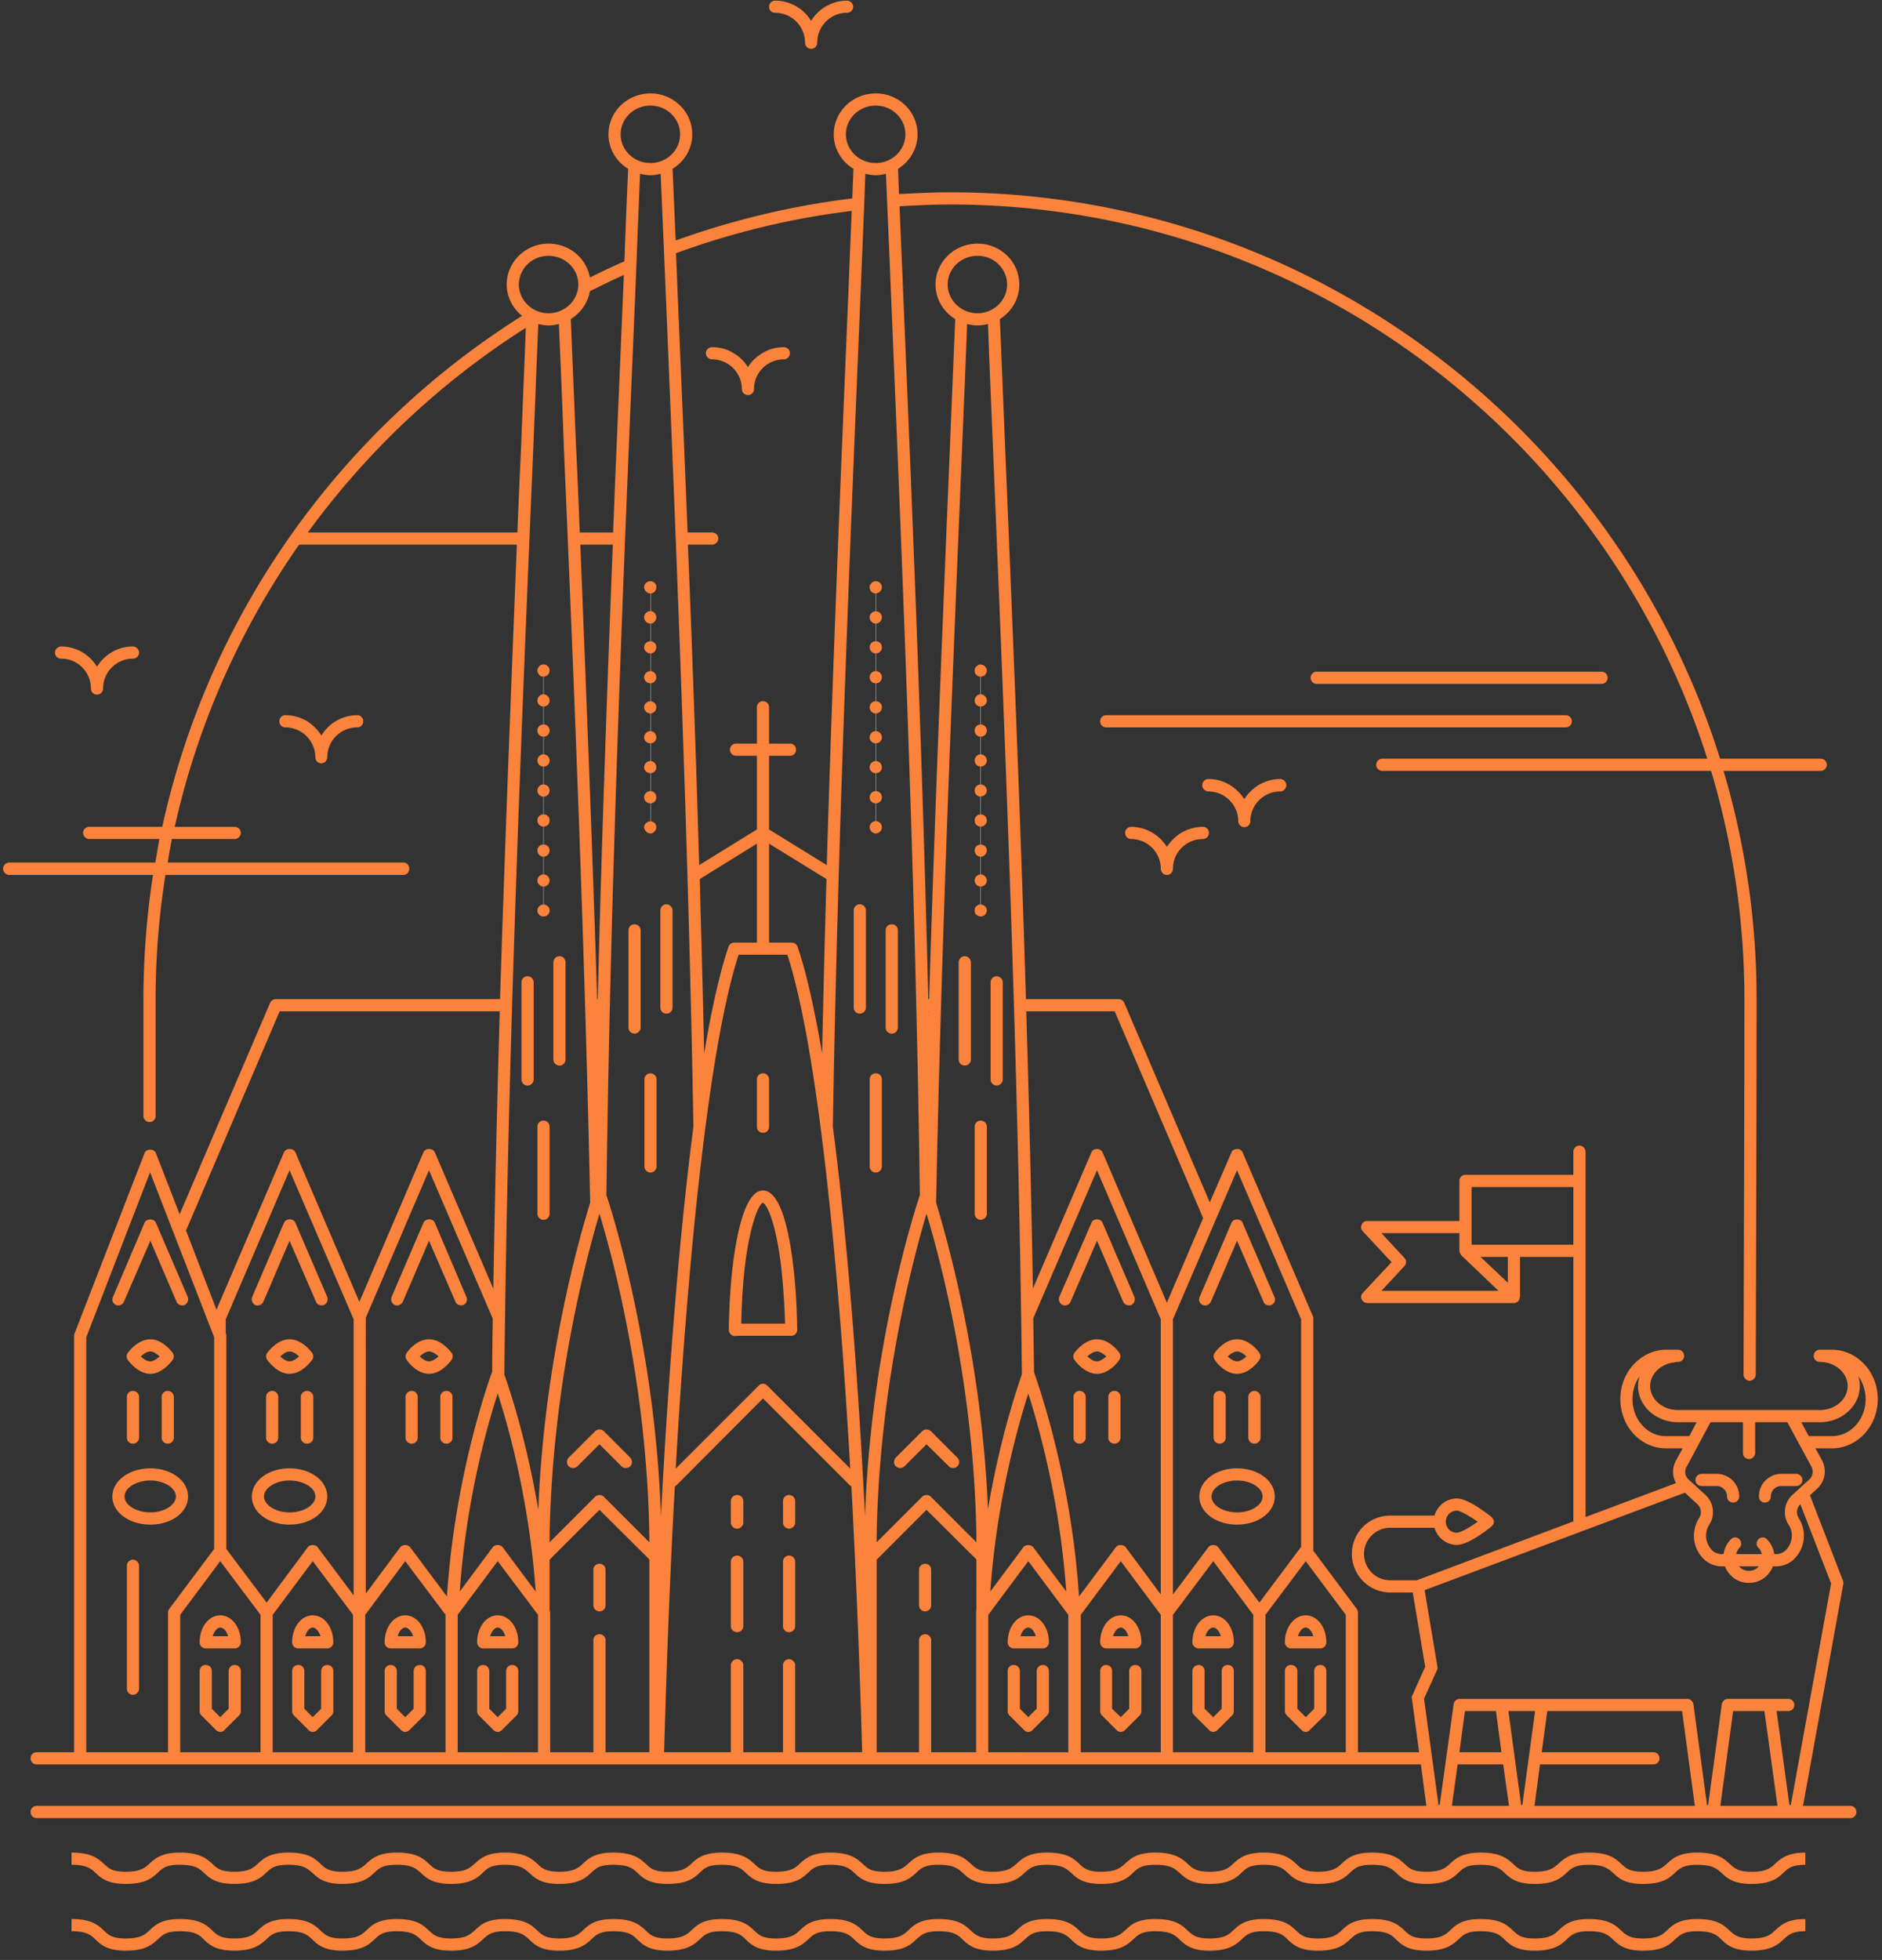 <svg width="170" height="177" xmlns="http://www.w3.org/2000/svg"><rect width="100%" height="100%" fill="#333333" stroke="none"/><g fill="none" fill-rule="evenodd"><path d="M141.99 65.138c0-.314-.262-.55-.576-.55H99.93a.537.537 0 0 0-.55.55c0 .314.235.55.55.55h41.484a.56.56 0 0 0 .576-.55m-23.046-3.378h25.718c.314 0 .55-.237.55-.55a.537.537 0 0 0-.55-.55h-25.718a.538.538 0 0 0-.551.55c0 .313.237.55.55.55M99.59 110.42c-.184-.419-.838-.393-.996 0l-2.907 6.704a.581.581 0 0 0 .314.734.551.551 0 0 0 .707-.314l2.384-5.5 2.356 5.5c.079.209.289.34.524.34.053 0 .131 0 .21-.026a.595.595 0 0 0 .288-.734l-2.88-6.704m-2.07 15.19a.537.537 0 0 0-.55.55v3.666c0 .315.236.55.55.55.288 0 .55-.235.55-.55v-3.666a.554.554 0 0 0-.55-.55m3.143 0a.537.537 0 0 0-.55.55v3.666c0 .315.236.55.55.55.314 0 .55-.235.55-.55v-3.666a.537.537 0 0 0-.55-.55m-1.571-4.661c-1.127 0-1.939 1.099-2.043 1.23a.55.55 0 0 0 0 .628c.104.132.916 1.258 2.043 1.258 1.126 0 1.938-1.126 2.016-1.258a.55.55 0 0 0 0-.628c-.078-.131-.89-1.23-2.016-1.23zm0 1.99c-.315 0-.629-.21-.864-.446.235-.21.55-.445.864-.445.288 0 .602.236.838.445-.236.21-.55.446-.838.446zm16.028-5.815l-2.881-6.704c-.157-.393-.838-.393-.995 0l-2.881 6.704a.547.547 0 0 0 .288.734.581.581 0 0 0 .733-.314l2.357-5.5 2.384 5.5a.51.51 0 0 0 .497.34c.052 0 .13 0 .21-.026.288-.131.419-.445.288-.734m-4.95 8.486a.537.537 0 0 0-.55.55v3.666c0 .315.235.55.55.55.314 0 .55-.235.55-.55v-3.666a.537.537 0 0 0-.55-.55m3.142 0a.553.553 0 0 0-.55.55v3.666c0 .315.262.55.55.55.289 0 .55-.235.55-.55v-3.666a.553.553 0 0 0-.55-.55m-1.572-1.545c1.127 0 1.94-1.126 2.018-1.258a.55.55 0 0 0 0-.628c-.079-.131-.89-1.23-2.017-1.23-1.126 0-1.938 1.099-2.016 1.23a.55.55 0 0 0 0 .628c.078.132.89 1.258 2.016 1.258zm-.837-1.572c.235-.21.55-.445.838-.445.315 0 .629.236.838.445-.209.21-.523.446-.838.446-.288 0-.603-.21-.838-.446zm-72.65-12.073l-2.881 6.704a.595.595 0 0 0 .288.734.582.582 0 0 0 .734-.314l2.357-5.5 2.383 5.5c.078.209.288.34.498.34.078 0 .157 0 .21-.026a.548.548 0 0 0 .288-.734l-2.855-6.704c-.184-.419-.838-.393-1.022 0m-1.073 15.19a.553.553 0 0 0-.55.55v3.666c0 .315.26.55.55.55a.537.537 0 0 0 .549-.55v-3.666a.537.537 0 0 0-.55-.55m3.143 0a.554.554 0 0 0-.55.55v3.666c0 .315.262.55.55.55.314 0 .55-.235.55-.55v-3.666a.537.537 0 0 0-.55-.55m-1.572-4.661c-1.125 0-1.938 1.099-2.016 1.23a.55.55 0 0 0 0 .628c.078.132.89 1.258 2.017 1.258 1.126 0 1.937-1.126 2.043-1.258a.55.55 0 0 0 0-.628c-.106-.131-.917-1.23-2.043-1.23zm0 1.99c-.288 0-.602-.21-.837-.446.235-.21.55-.445.838-.445.314 0 .628.236.864.445-.236.21-.55.446-.864.446zm-15.687-5.081a.582.582 0 0 0 .733-.314l2.357-5.5 2.384 5.5c.078.209.288.34.497.34.079 0 .157 0 .21-.026a.58.58 0 0 0 .314-.734l-2.88-6.704c-.184-.419-.839-.393-1.022 0l-2.88 6.704a.594.594 0 0 0 .287.734m1.519 12.518c.315 0 .55-.235.55-.55v-3.666a.537.537 0 0 0-.55-.55.554.554 0 0 0-.55.55v3.666c0 .315.262.55.55.55m3.143-4.766a.553.553 0 0 0-.55.55v3.666c0 .315.262.55.55.55.314 0 .575-.235.575-.55v-3.666c0-.315-.261-.55-.575-.55m.471-3.43c-.104-.132-.917-1.231-2.043-1.231-1.1 0-1.911 1.099-2.017 1.23a.554.554 0 0 0 0 .628c.106.132.918 1.258 2.017 1.258 1.126 0 1.939-1.126 2.043-1.258a.55.55 0 0 0 0-.628zm-2.88.313c.235-.21.549-.445.837-.445.314 0 .628.236.865.445-.237.21-.55.446-.865.446-.288 0-.602-.21-.838-.446zm-14.824-4.635a.551.551 0 0 0 .707-.314l2.383-5.5 2.357 5.5c.079.209.289.34.498.34.079 0 .157 0 .236-.026a.595.595 0 0 0 .288-.734l-2.881-6.704c-.183-.393-.838-.393-1.021 0l-2.855 6.704c-.132.289 0 .603.288.734m.969 8.302v3.666c0 .315.236.55.55.55.288 0 .55-.235.55-.55v-3.666a.553.553 0 0 0-.55-.55.537.537 0 0 0-.55.55m3.693-.55a.537.537 0 0 0-.55.55v3.666c0 .315.235.55.55.55.288 0 .55-.235.55-.55v-3.666a.553.553 0 0 0-.55-.55m.446-3.43c-.106-.132-.918-1.231-2.018-1.231-1.126 0-1.938 1.099-2.042 1.23a.55.55 0 0 0 0 .628c.104.132.916 1.258 2.042 1.258 1.1 0 1.912-1.126 2.017-1.258a.554.554 0 0 0 0-.628zm-2.881.313c.235-.21.55-.445.863-.445.289 0 .603.236.838.445-.235.21-.55.446-.838.446-.314 0-.628-.21-.863-.446zm38.655 9.141c-.21.235-.21.576 0 .785.21.21.576.21.786 0l1.99-1.99 1.99 1.99a.573.573 0 0 0 .786 0c.21-.209.21-.55 0-.785l-2.383-2.384a.536.536 0 0 0-.393-.157.536.536 0 0 0-.393.157l-2.383 2.384m32.711-2.384a.572.572 0 0 0-.786 0l-2.383 2.384c-.21.235-.21.576 0 .785.13.105.262.157.393.157a.573.573 0 0 0 .393-.157l1.99-1.99 2.017 1.99c.21.21.55.21.76 0 .235-.209.235-.55 0-.785l-2.384-2.384m-15.164-21.737c-1.99 0-2.698 5.971-2.906 8.538a61.018 61.018 0 0 0-.184 4.059.61.61 0 0 0 .184.393.517.517 0 0 0 .365.157h.027c.079 0 .13-.027.209-.027h4.846a.531.531 0 0 0 .393-.157.577.577 0 0 0 .157-.392c-.027-1.493-.079-2.828-.184-4.033-.209-2.567-.89-8.538-2.907-8.538zm-1.807 8.616c.42-5.316 1.44-7.385 1.78-7.517.42.132 1.415 2.201 1.834 7.517.079 1.021.157 2.174.183 3.405h-3.954c.026-1.23.078-2.357.157-3.405zm-1.099 19.433v1.938c0 .288.261.55.575.55.288 0 .55-.262.55-.55v-1.938a.553.553 0 0 0-.55-.55c-.314 0-.575.236-.575.55m4.713 0v1.938c0 .288.236.55.55.55.288 0 .55-.262.55-.55v-1.938a.553.553 0 0 0-.55-.55.537.537 0 0 0-.55.55m-3.588 5.473a.553.553 0 0 0-.55-.55c-.314 0-.575.236-.575.55v5.815c0 .314.261.55.575.55.288 0 .55-.236.55-.55v-5.815m4.688 0a.553.553 0 0 0-.55-.55.537.537 0 0 0-.55.55v5.815c0 .314.236.55.55.55.288 0 .55-.236.55-.55v-5.815m16.762-30.877c.288 0 .55-.262.55-.55v-7.857a.553.553 0 0 0-.55-.55.537.537 0 0 0-.55.55v7.857c0 .288.235.55.55.55m-9.48-4.269a.553.553 0 0 0 .549-.55v-7.857a.537.537 0 0 0-.55-.55.538.538 0 0 0-.55.55v7.857c0 .288.236.55.55.55M49.096 101.2a.537.537 0 0 0-.55.551v7.857c0 .288.235.55.55.55.314 0 .55-.262.55-.55v-7.857a.537.537 0 0 0-.55-.55m9.664-4.269a.537.537 0 0 0-.55.55v7.857c0 .288.235.55.55.55.287 0 .55-.262.55-.55v-7.857a.553.553 0 0 0-.55-.55M80 84.02v8.774c0 .288.235.55.55.55.314 0 .55-.262.55-.55v-8.773a.537.537 0 0 0-.55-.55.537.537 0 0 0-.55.55m-2.331 7.517c.288 0 .55-.237.55-.551v-8.774a.57.57 0 0 0-.55-.55.553.553 0 0 0-.55.55v8.774c0 .314.235.55.55.55m11.811 5.945c0 .288.236.55.55.55a.57.57 0 0 0 .55-.55V88.71a.57.57 0 0 0-.55-.55.553.553 0 0 0-.55.55v8.773m-2.88-1.808c0 .314.235.55.549.55.288 0 .55-.236.55-.55v-8.747c0-.315-.262-.576-.55-.576-.314 0-.55.261-.55.576v8.747m-29.28-2.331c.288 0 .55-.262.55-.55v-8.773a.554.554 0 0 0-.55-.55.537.537 0 0 0-.55.55v8.773c0 .288.236.55.55.55m3.431-11.131a.571.571 0 0 0-.55-.55.554.554 0 0 0-.55.55v8.774c0 .314.236.55.55.55.288 0 .55-.236.55-.55v-8.774M47.655 98.032c.315 0 .55-.262.55-.55V88.71a.553.553 0 0 0-.55-.55.553.553 0 0 0-.55.55v8.773c0 .288.235.55.55.55m2.881-11.681c-.314 0-.55.261-.55.576v8.747c0 .314.236.55.55.55.314 0 .55-.236.55-.55v-8.747c0-.315-.236-.576-.55-.576" fill="#FC833B"/><path d="M49.096 66.526v1.598m0-4.321v1.623m0-4.321v1.597m0 6.521v1.624m0 1.1v1.597m0 6.522v1.624m0-4.322v1.598m0-4.321v1.624" stroke="#FFFDFD" stroke-width=".028" stroke-linecap="round" stroke-linejoin="round"/><path d="M48.598 82.004c-.053.078-.053.158-.053.236 0 .13.053.262.158.366a.459.459 0 0 0 .183.131c.079.026.131.026.21.026a.53.53 0 0 0 .392-.157.536.536 0 0 0 0-.76.58.58 0 0 0-.392-.156.577.577 0 0 0-.393.157c-.053.026-.078.105-.105.157m-.053-5.212c0 .315.236.576.55.576.315 0 .55-.261.55-.576a.531.531 0 0 0-.55-.523.532.532 0 0 0-.55.523m0-2.697c0 .314.236.55.55.55.315 0 .55-.236.55-.55a.538.538 0 0 0-.55-.55.538.538 0 0 0-.55.55m0-2.698c0 .288.236.55.55.55.315 0 .55-.262.55-.55a.537.537 0 0 0-.55-.55.537.537 0 0 0-.55.55m1.101-10.842a.554.554 0 0 0-.55-.55.508.508 0 0 0-.42.21c-.026.052-.078.078-.078.13-.053.079-.053.132-.053.21 0 .13.053.236.131.34 0 .027.027.027.027.053a.468.468 0 0 0 .183.131c.079 0 .131.026.21.026.078 0 .157 0 .209-.053a.512.512 0 0 0 .34-.497m-1.1 2.724c0 .288.236.524.55.524.315 0 .55-.236.55-.524 0-.314-.235-.55-.55-.577-.314 0-.55.263-.55.577m0 16.237c0 .288.236.55.55.55.315 0 .55-.262.55-.55a.553.553 0 0 0-.55-.55.554.554 0 0 0-.55.55m0-13.54c0 .315.236.55.55.55.315 0 .55-.235.55-.55a.537.537 0 0 0-.55-.55.537.537 0 0 0-.55.55m0 2.698c0 .314.236.55.55.55.315 0 .55-.236.55-.55a.553.553 0 0 0-.55-.55.553.553 0 0 0-.55.55" fill="#FC833B"/><path d="M88.59 74.645v1.624m0-4.348v1.623m0 3.824v1.598m0-9.743v1.624m0 9.22v1.623m0-20.585v1.597m0 3.824v1.598m0-4.321v1.623" stroke="#FFFDFD" stroke-width=".028" stroke-linecap="round" stroke-linejoin="round"/><path d="M88.38 81.716c-.079.026-.13.079-.183.13-.053.027-.105.106-.131.158-.026.078-.026.158-.026.236 0 .052 0 .13.026.183a.468.468 0 0 0 .13.183.573.573 0 0 0 .785 0c.08-.104.158-.235.158-.366a.778.778 0 0 0-.052-.236.855.855 0 0 0-.105-.157.628.628 0 0 0-.393-.157c-.078 0-.157 0-.21.026m.761-2.2a.571.571 0 0 0-.55-.55.553.553 0 0 0-.55.55c0 .288.235.55.55.55.288 0 .55-.262.55-.55m0-5.421a.554.554 0 0 0-.55-.55.538.538 0 0 0-.55.55c0 .314.235.55.55.55.288 0 .55-.236.55-.55m0-2.698a.553.553 0 0 0-.55-.55.537.537 0 0 0-.55.55c0 .288.235.55.55.55v-.026c.288 0 .55-.236.55-.524m0-5.421a.553.553 0 0 0-.55-.55.537.537 0 0 0-.55.55c0 .315.235.55.55.55.288 0 .55-.235.55-.55m0-2.697c0-.314-.262-.577-.55-.577-.315 0-.55.263-.55.577 0 .288.235.524.55.524.288 0 .55-.236.55-.524m0 13.513c0-.287-.262-.523-.55-.523a.531.531 0 0 0-.55.523c0 .315.235.576.55.576.288 0 .55-.261.55-.576m0-8.118a.57.57 0 0 0-.55-.55.553.553 0 0 0-.55.55c0 .314.235.55.55.55.288 0 .55-.236.55-.55m0-8.119c0-.078-.027-.131-.053-.21-.026-.052-.052-.078-.078-.13a.677.677 0 0 0-.288-.184h-.079s-.027-.027-.053-.027c-.078 0-.104.027-.183.027 0 .026-.026 0-.026 0l-.079.079a.506.506 0 0 0-.261.445.535.535 0 0 0 .55.55.577.577 0 0 0 .392-.157c.079-.106.157-.236.157-.393" fill="#FC833B"/><path d="M58.76 56.313v1.597m0 11.916v1.624m0-12.44v1.597m0 1.1v1.624m0 1.1v1.597m0-12.44v1.598m0 11.943v1.597m0 3.823v1.625" stroke="#FFFDFD" stroke-width=".028" stroke-linecap="round" stroke-linejoin="round"/><path d="M58.183 74.697c0 .158.079.289.183.393a.56.56 0 0 0 .394.183.5.5 0 0 0 .366-.183.53.53 0 0 0 .157-.393c0-.13-.052-.288-.157-.366a.536.536 0 0 0-.76 0 .5.5 0 0 0-.183.366m0-5.395c0 .288.262.524.577.524a.525.525 0 0 0 .523-.524c0-.314-.236-.576-.523-.576a.58.58 0 0 0-.577.576m0-2.724c0 .315.262.55.577.55a.531.531 0 0 0 .523-.55c0-.287-.236-.55-.523-.55-.315 0-.577.263-.577.55m0 5.422c0 .314.262.55.577.55a.531.531 0 0 0 .523-.55.531.531 0 0 0-.523-.55c-.315 0-.577.235-.577.55m0-16.264c0 .314.262.577.577.577.287 0 .523-.263.523-.577 0-.288-.236-.55-.523-.55-.315 0-.577.262-.577.55m0 2.724c0 .288.262.55.577.55.287 0 .523-.262.523-.55a.531.531 0 0 0-.523-.55c-.315 0-.577.236-.577.55m0 2.697c0 .315.262.55.577.55a.531.531 0 0 0 .523-.55c0-.288-.236-.55-.523-.55-.315 0-.577.262-.577.55m0 2.724c0 .288.262.55.577.55.287 0 .523-.262.523-.55a.532.532 0 0 0-.523-.55c-.315 0-.577.236-.577.55m.943-10.451a.53.53 0 0 0 .157-.392c0-.078 0-.157-.026-.21a.538.538 0 0 0-.497-.34c-.315 0-.577.236-.577.55 0 .079.026.184.079.236a.468.468 0 0 0 .131.184c.052.025.105.078.13.078.079.052.158.052.237.052.13 0 .287-.052.366-.157" fill="#FC833B"/><path d="M79.11 57.91v-1.597m0 9.715v-1.597m0-3.824v-1.598m0 4.322v-1.624m0 7.02v-1.598m0 4.32v-1.623m0 4.32V72.55m0-17.337v-1.624" stroke="#FFFDFD" stroke-width=".028" stroke-linecap="round" stroke-linejoin="round"/><path d="M78.9 74.2a.468.468 0 0 0-.184.13c-.105.08-.158.236-.158.367a.53.53 0 0 0 .158.393.468.468 0 0 0 .183.131c.079.026.132.052.21.052a.492.492 0 0 0 .209-.052.81.81 0 0 0 .184-.13.533.533 0 0 0 .157-.394c0-.13-.053-.288-.157-.366-.053-.079-.131-.105-.184-.132-.078-.025-.13-.052-.209-.052a.5.5 0 0 0-.21.052m-.341-18.463c0 .314.237.577.551.577.314 0 .55-.263.55-.577a.531.531 0 0 0-.55-.524.532.532 0 0 0-.55.524m-.001 5.421c0 .315.237.55.551.55.314 0 .55-.235.55-.55a.554.554 0 0 0-.55-.55.554.554 0 0 0-.55.55M78.558 72c0 .314.237.55.551.55.314 0 .55-.236.55-.55a.537.537 0 0 0-.55-.55.538.538 0 0 0-.55.55m-.001-8.119c0 .288.237.55.551.55.314 0 .55-.262.55-.55a.538.538 0 0 0-.55-.55.538.538 0 0 0-.55.55m-.001-5.421c0 .288.237.55.551.55.314 0 .55-.262.55-.55a.537.537 0 0 0-.55-.55.538.538 0 0 0-.55.55m-.001 8.118c0 .315.237.55.551.55.314 0 .55-.235.55-.55a.553.553 0 0 0-.55-.55.554.554 0 0 0-.55.55m1.047-13.304a.748.748 0 0 0 .053-.236.537.537 0 0 0-.55-.55c-.053 0-.078 0-.105.026h-.026c-.131.027-.236.079-.288.184-.026.052-.079.079-.105.13-.027.053-.027.132-.027.21a.53.53 0 0 0 .158.393.53.53 0 0 0 .393.157.548.548 0 0 0 .34-.13c.053-.053.105-.106.157-.184m-1.048 16.028c0 .288.237.524.551.524.314 0 .55-.236.55-.524 0-.314-.236-.576-.55-.576a.56.56 0 0 0-.55.576m13.016 79.564h2.619c.314 0 .55-.262.55-.55 0-1.361-.812-2.436-1.86-2.436-1.047 0-1.86 1.075-1.86 2.437 0 .287.236.55.551.55zm.603-1.1c.13-.471.444-.785.707-.785.262 0 .55.314.68.785h-1.387zm2.567 3.144a.538.538 0 0 0-.551-.55.553.553 0 0 0-.55.55v3.404l-.76.76-.759-.76v-3.405a.553.553 0 0 0-.55-.55.537.537 0 0 0-.55.55v3.615a.53.53 0 0 0 .158.392l1.309 1.31a.554.554 0 0 0 .393.183.554.554 0 0 0 .392-.184l1.31-1.309a.533.533 0 0 0 .158-.392v-3.615m-48.478-2.043c.314 0 .55-.262.55-.55 0-1.361-.812-2.436-1.86-2.436-1.047 0-1.86 1.075-1.86 2.437 0 .287.236.55.551.55h2.619zm-1.99-1.1c.13-.471.42-.785.68-.785.262 0 .55.314.682.785h-1.362zm2.54 3.144a.537.537 0 0 0-.55-.55.553.553 0 0 0-.55.55v3.404l-.76.76-.759-.76v-3.405a.553.553 0 0 0-.55-.55.537.537 0 0 0-.55.55v3.615a.53.53 0 0 0 .158.392l1.309 1.31a.554.554 0 0 0 .393.183.554.554 0 0 0 .392-.184l1.31-1.309a.533.533 0 0 0 .157-.392v-3.615m55.732-2.043c.314 0 .55-.262.55-.55 0-1.361-.813-2.436-1.86-2.436-1.047 0-1.86 1.075-1.86 2.437 0 .287.236.55.55.55h2.62zm-1.31-1.885c.262 0 .55.314.682.785h-1.39c.158-.471.446-.785.709-.785zm1.86 7.543v-3.615a.537.537 0 0 0-.55-.55.553.553 0 0 0-.55.55v3.405l-.76.76-.786-.76v-3.405a.531.531 0 0 0-.523-.55.537.537 0 0 0-.55.55v3.615a.53.53 0 0 0 .157.392l1.309 1.31a.556.556 0 0 0 .394.183.61.61 0 0 0 .392-.184l1.31-1.309a.533.533 0 0 0 .157-.392m-68.355-6.207c0 .287.235.55.55.55h2.619c.314 0 .55-.263.55-.55 0-1.362-.813-2.437-1.86-2.437-1.047 0-1.86 1.075-1.86 2.437zm1.859-1.336c.262 0 .576.314.707.785h-1.388c.13-.471.42-.785.68-.785zm1.859 3.929a.537.537 0 0 0-.55-.55.553.553 0 0 0-.549.55v3.404l-.76.76-.76-.76v-3.405a.553.553 0 0 0-.55-.55.537.537 0 0 0-.55.55v3.615a.53.53 0 0 0 .158.392l1.309 1.31a.61.61 0 0 0 .393.183.558.558 0 0 0 .393-.184l1.31-1.309a.533.533 0 0 0 .157-.392v-3.615m-8.905-2.043c.314 0 .55-.262.55-.55 0-1.361-.812-2.436-1.86-2.436-1.047 0-1.86 1.075-1.86 2.437 0 .287.237.55.551.55h2.619zm-1.31-1.885c.262 0 .55.314.707.785h-1.387c.13-.471.418-.785.68-.785zm1.86 3.929a.538.538 0 0 0-.55-.55.553.553 0 0 0-.55.55v3.404l-.76.76-.759-.76v-3.405a.537.537 0 0 0-.55-.55.538.538 0 0 0-.55.55v3.615a.53.53 0 0 0 .157.392l1.31 1.31a.606.606 0 0 0 .393.183.554.554 0 0 0 .392-.184l1.31-1.309a.53.53 0 0 0 .157-.392v-3.615m-11.523-2.043h2.619c.314 0 .55-.262.55-.55 0-1.361-.813-2.436-1.86-2.436-1.047 0-1.86 1.075-1.86 2.437 0 .287.236.55.55.55zm.628-1.1c.131-.471.42-.785.68-.785.289 0 .577.314.708.785h-1.388zm.681 8.644a.556.556 0 0 0 .393-.185l1.31-1.309a.533.533 0 0 0 .157-.392v-3.615a.537.537 0 0 0-.55-.55.554.554 0 0 0-.55.55v3.405l-.76.76-.76-.76v-3.405a.537.537 0 0 0-.55-.55.537.537 0 0 0-.55.55v3.615a.53.53 0 0 0 .158.392l1.309 1.31a.61.61 0 0 0 .393.183m91.009-7.543c.315 0 .55-.262.55-.55 0-1.361-.812-2.436-1.86-2.436-1.047 0-1.885 1.075-1.885 2.437 0 .287.261.55.576.55h2.619zm-1.31-1.885c.262 0 .55.314.682.785h-1.388c.13-.471.418-.785.707-.785zm1.86 7.543v-3.615a.536.536 0 0 0-.55-.55.537.537 0 0 0-.55.55v3.405l-.76.76-.785-.76v-3.405a.531.531 0 0 0-.524-.55c-.315 0-.576.236-.576.55v3.615c0 .157.078.288.183.392l1.31 1.31a.554.554 0 0 0 .393.183.606.606 0 0 0 .392-.184l1.31-1.309a.533.533 0 0 0 .157-.392m6.495-8.644c-1.047 0-1.886 1.075-1.886 2.437 0 .287.262.55.55.55h2.646c.314 0 .55-.263.55-.55 0-1.362-.813-2.437-1.86-2.437zm-.707 1.886c.131-.471.42-.785.707-.785.262 0 .55.314.682.785h-1.39zm2.017 2.594a.537.537 0 0 0-.55.55v3.404l-.76.76-.76-.76v-3.405c0-.314-.261-.55-.575-.55a.554.554 0 0 0-.551.55v3.615c0 .157.08.288.184.392l1.309 1.31a.556.556 0 0 0 .393.183.499.499 0 0 0 .366-.184l1.336-1.309a.533.533 0 0 0 .157-.392v-3.615a.537.537 0 0 0-.55-.55m-102.27-15.216c0-1.414-1.493-2.54-3.405-2.54-1.912 0-3.431 1.126-3.431 2.54 0 1.44 1.519 2.54 3.431 2.54 1.912 0 3.405-1.1 3.405-2.54zm-5.736 0c0-.786 1.074-1.44 2.331-1.44 1.231 0 2.305.654 2.305 1.44 0 .786-1.074 1.44-2.305 1.44-1.257 0-2.33-.654-2.33-1.44zm14.902-2.54c-1.911 0-3.404 1.126-3.404 2.54 0 1.44 1.493 2.54 3.404 2.54 1.913 0 3.405-1.1 3.405-2.54 0-1.414-1.492-2.54-3.405-2.54zm0 3.98c-1.23 0-2.304-.654-2.304-1.44 0-.786 1.074-1.44 2.304-1.44 1.258 0 2.331.654 2.331 1.44 0 .786-1.073 1.44-2.33 1.44zm85.587-3.98c-1.91 0-3.404 1.126-3.404 2.54 0 1.44 1.493 2.54 3.405 2.54 1.912 0 3.405-1.1 3.405-2.54 0-1.414-1.493-2.54-3.405-2.54zm0 3.98c-1.256 0-2.303-.654-2.303-1.44 0-.786 1.047-1.44 2.304-1.44s2.305.654 2.305 1.44c0 .786-1.048 1.44-2.305 1.44zm-57.59 4.637a.537.537 0 0 0-.55.549v3.195c0 .314.235.55.55.55.315 0 .55-.236.55-.55v-3.195a.537.537 0 0 0-.55-.55m29.961.55a.537.537 0 0 0-.55-.55.554.554 0 0 0-.55.55v3.195c0 .314.262.55.55.55.315 0 .55-.236.55-.55v-3.195M69.47 101.751v-4.269a.537.537 0 0 0-.549-.55.537.537 0 0 0-.55.55v4.27c0 .314.236.55.55.55.314 0 .55-.236.55-.55" fill="#FC833B"/><path d="M165.482 121.89h-1.1a.553.553 0 0 0-.55.55c0 .316.236.551.55.551 1.388 0 2.515.995 2.515 2.173 0 1.205-1.127 2.174-2.514 2.174h-12.808c-1.387 0-2.514-.969-2.514-2.174 0-1.073.944-1.99 2.148-2.121.13-.026.236-.052.366-.052a.537.537 0 0 0 .551-.55.554.554 0 0 0-.55-.55h-1.1c-.786 0-1.519.262-2.148.68-1.178.787-1.964 2.175-1.964 3.772 0 2.462 1.833 4.453 4.112 4.453h1.519l-.603 1.1a2.098 2.098 0 0 0 0 2.042l-8.17 3.064v-32.999a.572.572 0 0 0-.55-.55.554.554 0 0 0-.551.55v2.095h-9.743a.537.537 0 0 0-.55.55v3.615H123.5c-.21 0-.42.13-.498.34a.517.517 0 0 0 .106.603l2.592 2.775-2.592 2.777c-.157.157-.21.392-.106.576.079.21.289.34.498.34h13.226c.079 0 .157 0 .236-.052.052-.026.131-.052.184-.105 0-.026.026-.052.026-.052.025-.052.078-.08.078-.13 0-.053 0-.08.026-.132 0-.026.026-.053.026-.079v-3.614h4.819v23.885l-14.142 5.317h-2.41c-1.31 0-2.357-1.074-2.357-2.383a2.364 2.364 0 0 1 2.357-2.357h4.007c.262.89 1.075 1.544 2.017 1.544.995 0 2.645-1.256 3.143-1.676.052-.052.079-.078.104-.13 0-.027.026-.027.053-.053a.772.772 0 0 0 .052-.235.493.493 0 0 0-.052-.21l-.053-.052c-.025-.053-.052-.105-.104-.132v-.026c-.498-.392-2.148-1.676-3.143-1.676-.942 0-1.755.655-2.017 1.545h-4.007a3.454 3.454 0 0 0-3.456 3.458c0 1.911 1.544 3.483 3.456 3.483h2.043l1.126 6.705-1.152 2.566a.364.364 0 0 0-.053.288l.655 4.871h-5.526v-12.597a.53.53 0 0 0-.104-.34l-3.928-5.265v-21.004a.492.492 0 0 0-.053-.209l-.498-1.153-5.84-13.618c-.157-.393-.838-.393-.995 0l-1.964 4.53-7.726-18.018a.537.537 0 0 0-.498-.34h-8.381c-.524-17.233-1.23-34.204-1.886-49.944-.157-3.902-.314-7.726-.471-11.47 1.048-.656 1.755-1.808 1.755-3.117 0-2.043-1.676-3.693-3.772-3.693-2.094 0-3.797 1.65-3.797 3.693 0 1.309.707 2.461 1.781 3.116-.157 3.719-.315 7.516-.472 11.393-.654 15.766-1.362 32.763-1.886 50.022h-.077c-.525-21.816-1.415-43.58-2.253-63.432-.105-2.75-.236-5.473-.34-8.17 1.518-.08 3.037-.158 4.556-.158 32.004 0 59.189 21.056 68.407 50.048h-29.358a.553.553 0 0 0-.55.55c0 .314.262.55.55.55h29.7a72.36 72.36 0 0 1 3.011 20.612c0 7.568-.052 25.456-.078 33.81v.08c0 .314.235.575.55.575a.57.57 0 0 0 .55-.55c.025-8.328.078-26.32.078-33.915a72.53 72.53 0 0 0-2.985-20.611h8.773c.288 0 .55-.237.55-.55a.553.553 0 0 0-.55-.55h-9.087c-9.272-29.595-36.928-51.15-69.561-51.15-1.545 0-3.064.08-4.61.158-.025-.76-.051-1.52-.078-2.279 1.048-.654 1.756-1.807 1.756-3.116 0-2.043-1.677-3.693-3.772-3.693-2.095 0-3.797 1.65-3.797 3.693 0 1.31.707 2.462 1.78 3.116-.026.891-.078 1.782-.104 2.672a73.434 73.434 0 0 0-15.95 3.798c-.105-2.174-.184-4.321-.288-6.47 1.074-.654 1.78-1.807 1.78-3.116 0-2.043-1.701-3.693-3.77-3.693-2.095 0-3.798 1.65-3.798 3.693 0 1.31.707 2.462 1.781 3.116a771.99 771.99 0 0 0-.34 8.355 56.755 56.755 0 0 0-3.117 1.467c-.314-1.755-1.86-3.064-3.746-3.064-2.068 0-3.77 1.65-3.77 3.693 0 1.125.55 2.147 1.387 2.828C30.867 38.765 18.9 55.29 14.656 74.67h-6.6a.554.554 0 0 0-.55.55c0 .289.262.55.55.55h6.339c-.132.707-.236 1.415-.367 2.121H.828a.57.57 0 0 0-.55.55c0 .314.262.577.55.577h12.99a75.04 75.04 0 0 0-.864 11.209v10.554c0 .289.262.55.55.55.288 0 .497-.21.55-.471V90.228c0-3.824.314-7.57.89-11.21H36.42c.314 0 .55-.262.55-.576a.553.553 0 0 0-.55-.55H15.154c.104-.706.236-1.414.366-2.121h5.684a.57.57 0 0 0 .55-.55.554.554 0 0 0-.55-.55h-5.422a71.602 71.602 0 0 1 11.236-25.483h19.668c-.524 13.174-1.073 27.002-1.519 41.04H24.923a.573.573 0 0 0-.524.34l-4.793 11.183-3.378 7.91-2.148-5.527c-.158-.418-.864-.418-1.021 0l-6.313 16.264s-.025.078-.025.105c-.026.052-.026.105-.026.157v37.582h-3.38a.537.537 0 0 0-.549.55c0 .314.236.55.55.55h125.03l.497 3.745H3.316a.537.537 0 0 0-.55.55c0 .314.236.55.55.55h163.816c.314 0 .55-.236.55-.55a.537.537 0 0 0-.55-.55h-4.268l3.64-20.035a.518.518 0 0 0-.027-.288l-2.985-7.726.655-.602c.707-.655.89-1.676.445-2.54l-.602-1.1h1.492c2.28 0 4.138-1.99 4.138-4.453 0-2.435-1.859-4.452-4.138-4.452zm-34.884 15.532c0-.55.445-.996.995-.996.314 0 1.126.472 1.886.996-.76.55-1.572.995-1.886.995a.995.995 0 0 1-.995-.995zM7.794 120.765l5.762-14.902 5.788 14.902v19.118l-4.06 5.422a.526.526 0 0 0-.104.34v12.597H7.794v-37.477zM49.54 23.103c1.493 0 2.698 1.152 2.698 2.594 0 1.413-1.205 2.592-2.698 2.592-1.466 0-2.67-1.179-2.67-2.592 0-1.442 1.204-2.594 2.67-2.594zm9.22-13.565c1.466 0 2.671 1.152 2.671 2.592 0 1.44-1.205 2.593-2.671 2.593-1.493 0-2.698-1.153-2.698-2.593s1.205-2.592 2.698-2.592zm0 6.285c.314 0 .628-.053.916-.131.158 3.64.315 7.307.472 11.078.969 23.362 2.042 49.394 2.488 74.981-1.205 9.245-2.2 21.266-2.934 35.173-.498-14.876-4.242-26.95-4.923-28.992.34-27.552 1.519-55.889 2.592-81.136.157-3.771.289-7.464.446-11.104.314.078.602.13.943.13zm20.35-6.285c1.465 0 2.67 1.152 2.67 2.592 0 1.44-1.205 2.593-2.67 2.593-1.494 0-2.699-1.153-2.699-2.593s1.205-2.592 2.698-2.592zm0 6.285c.313 0 .627-.053.916-.131.157 3.667.314 7.36.47 11.157 1.049 25.22 2.227 53.531 2.593 81.083-.68 2.042-4.452 14.116-4.95 28.992-.707-13.907-1.702-25.928-2.907-35.173.42-25.56 1.52-51.568 2.488-74.902.158-3.797.316-7.49.446-11.157.314.078.629.13.943.13zm8.249 13.435c.314.079.628.13.942.13a3.9 3.9 0 0 0 .943-.13c.13 3.615.289 7.307.446 11.078 1.073 26.033 2.304 55.392 2.618 83.782-.34.968-1.964 5.63-3.064 12.178-.55-13.41-3.692-24.41-4.687-27.684.47-23.44 1.466-47.01 2.356-68.354.157-3.745.315-7.412.446-11zm3.614-3.561c0 1.413-1.205 2.592-2.672 2.592-1.492 0-2.697-1.179-2.697-2.592 0-1.442 1.205-2.594 2.697-2.594 1.467 0 2.672 1.152 2.672 2.594zm30.589 132.545h-7.255V145.83l3.64-4.845 3.615 4.845v12.413zm-15.609 0V145.83l3.64-4.845 3.615 4.845v12.413h-7.255zm-8.328 0V145.83l3.615-4.845 3.613 4.845v12.413h-7.228zm-5.29 0H89.27V145.83l3.615-4.845 3.614 4.845v12.413h-4.164zm-8.093 0h-.13v-10.11a.537.537 0 0 0-.55-.549.554.554 0 0 0-.551.55v10.11h-3.823v-17.39c0-.026.026-.026.026-.026l4.478-4.48 4.505 4.48v4.609c-.026.052-.026.13-.026.209v12.597h-3.929zM54.7 148.132a.537.537 0 0 0-.55-.549.537.537 0 0 0-.55.55v10.11h-3.902v-12.598c0-.079-.027-.13-.052-.21v-4.583c0-.025 0-.025.025-.025l4.479-4.48 4.505 4.48v17.415H54.7v-10.11zm-21.71 10.11V145.83l3.613-4.845 3.64 4.845v12.413h-7.254zm-8.356 0V145.83l3.615-4.845 3.64 4.845v12.413h-7.255zm29.307-68.014c-.446-14.038-.995-27.866-1.52-41.04h2.933c-.523 13.331-1.02 27.185-1.36 41.04h-.053zm.026 1.1zm.183 18.28c1.257 4.138 4.322 15.635 4.505 29.202v.47l-4.112-4.11a.57.57 0 0 0-.786 0l-4.111 4.11v-.47c.21-13.54 3.273-25.064 4.504-29.202zm-33.732 10.868l-.026-.078v-1.257l5.761-13.461 5.789 13.461v24.933l-3.248-4.348c-.21-.261-.681-.261-.89 0l-3.72 5.002-3.64-4.845V120.66c0-.052 0-.13-.026-.184zm24.042 3.458h-.026c-.026.104-3.326 8.879-4.06 20.244l-3.326-4.452c-.21-.261-.68-.261-.89 0l-3.117 4.19V119.01l5.71-13.33 5.761 13.409c-.026 1.623-.052 3.221-.052 4.845zm.498 1.911c.942 2.882 2.855 9.664 3.43 17.888l-2.985-4.007c-.21-.261-.681-.261-.89 0l-2.986 4.007c.576-8.224 2.488-15.006 3.43-17.888zM66.72 86.22h4.4c2.383 7.282 4.4 24.148 5.683 46.409l-7.49-7.49a.525.525 0 0 0-.786 0l-7.49 7.49c1.284-22.261 3.3-39.127 5.683-46.409zm-3.51-6.835l5.16-3.195v8.931h-2.04a.57.57 0 0 0-.524.366c-.76 2.28-1.52 5.527-2.2 9.664-.105-5.263-.262-10.528-.394-15.766zm11.053 15.766c-.708-4.137-1.44-7.385-2.227-9.664a.57.57 0 0 0-.523-.366H69.47v-8.93l5.186 3.194c-.157 5.238-.288 10.502-.393 15.766zm9.428 14.457c1.257 4.138 4.322 15.662 4.505 29.202v.47l-4.112-4.11a.57.57 0 0 0-.786 0l-4.111 4.11v-.47c.208-13.54 3.273-25.064 4.504-29.202zm21.161 34.387l-3.169-4.269c-.209-.261-.68-.261-.89 0l-3.326 4.452c-.733-11.314-4.007-20.035-4.06-20.244-.025-1.624-.052-3.248-.078-4.871l5.762-13.383 5.761 13.461v24.854zm-11.968-18.15c.916 2.882 2.855 9.664 3.43 17.888l-2.985-4.007c-.21-.261-.68-.261-.89 0l-2.986 4.007c.576-8.224 2.514-15.006 3.43-17.888zm24.644 13.881h-.026l-3.745 5.002-3.719-5.002c-.21-.261-.681-.261-.89 0l-3.196 4.269V119.14l5.788-13.461 5.788 13.461v20.585zm-12.125-22.078l-5.814-13.592c-.184-.393-.838-.393-.996 0l-5.29 12.309a1985.6 1985.6 0 0 0-.602-25.037h7.987L108.677 110l-3.273 7.647zM83.876 91.59v-.261h.025c-.025.078-.025.183-.025.261zM76.62 26.796c-.68 16.185-1.414 33.628-1.938 51.332l-5.212-3.22v-6.653h1.886c.314 0 .55-.237.55-.55a.537.537 0 0 0-.55-.55H69.47V63.88a.538.538 0 0 0-.55-.55.538.538 0 0 0-.55.55v3.274h-1.885a.554.554 0 0 0-.55.55c0 .313.261.55.55.55h1.885v6.652l-5.211 3.22c-.289-9.793-.63-19.484-1.022-28.939h2.174c.314 0 .576-.261.576-.55 0-.314-.262-.55-.576-.55h-2.2c-.288-7.306-.602-14.456-.89-21.37l-.158-3.85a71.326 71.326 0 0 1 15.871-3.823c-.104 2.54-.21 5.132-.314 7.751zm-20.35-.052c-.287 6.914-.602 14.038-.89 21.345h-3.01c-.105-2.645-.21-5.265-.34-7.857-.158-3.876-.315-7.7-.472-11.419.89-.55 1.546-1.467 1.729-2.514a82.041 82.041 0 0 1 3.064-1.467l-.078 1.912zm-8.773 2.854c-.13 3.484-.288 7.02-.42 10.634a709.773 709.773 0 0 0-.34 7.857H27.804a72.396 72.396 0 0 1 19.695-18.49zm.681 10.686c.157-3.745.288-7.411.446-11.026.287.079.601.13.915.13.341 0 .655-.051.944-.13.157 3.615.314 7.28.445 11.026.916 21.345 1.886 44.889 2.384 68.328-1.022 3.275-4.165 14.3-4.688 27.735-1.1-6.52-2.698-11.183-3.065-12.204.288-28.415 1.519-57.8 2.62-83.859zm-3.614 76.107l-5.29-12.335c-.184-.393-.838-.393-1.022 0l-5.788 13.514-5.788-13.514c-.183-.393-.838-.393-1.02 0l-6.103 14.22-2.75-7.149 8.459-19.8H45.14c-.236 8.329-.445 16.736-.576 25.064zm-28.286 41.851V145.83l3.615-4.845 3.64 4.845v12.413H16.28zm29.228 0h-4.164V145.83l3.615-4.845 3.64 4.845v12.413h-3.09zm14.484 0c.235-8.485.55-16.526.969-24.016.026-.026.078-.026.104-.052l7.857-7.883 7.883 7.883c.027.026.053.026.105.052.393 7.49.733 15.531.969 24.016h-6.05v-7.857a.57.57 0 0 0-.55-.55.553.553 0 0 0-.55.55v7.857H67.14v-7.857a.57.57 0 0 0-.55-.55c-.314 0-.575.262-.575.55v7.857H59.99zm103.422-24.618l-1.518 1.388a2.108 2.108 0 0 0-.341 2.671c.445.655.393 1.52-.105 2.148-.235.34-.628.523-1.048.523h-.13a2.39 2.39 0 0 0-.655-1.335.526.526 0 0 0-.786 0 .537.537 0 0 0 0 .76c.184.157.262.367.314.575h-2.304a1.01 1.01 0 0 1 .288-.575c.21-.21.21-.55 0-.76a.526.526 0 0 0-.786 0 2.395 2.395 0 0 0-.654 1.335h-.132c-.419 0-.812-.183-1.047-.523a1.85 1.85 0 0 1-.105-2.148c.55-.863.393-1.99-.34-2.67l-1.52-1.39a.92.92 0 0 1-.182-1.177l2.147-4.007h2.933v2.775c0 .315.236.55.55.55.288 0 .55-.235.55-.55v-2.775h2.907l2.174 4.007c.21.392.13.89-.21 1.178zm-25.901 29.385h-.105l-1.152-8.485h2.41l-1.153 8.485zm-5.185-8.485h2.802l.497 3.718h-3.797l.498-3.718zm6.783 4.819h10.24c.314 0 .55-.237.55-.551a.537.537 0 0 0-.55-.55h-10.084l.498-3.718h12.178l1.153 8.563h-14.483l.498-3.744zm22.522 3.64l-1.152-8.46h1.048c.314 0 .55-.235.55-.55a.537.537 0 0 0-.55-.55h-5.448c-.261 0-.498.21-.55.471l-1.231 9.115h-.104l-1.231-9.115c-.053-.261-.288-.47-.55-.47h-20.559a.545.545 0 0 0-.55.497l-1.257 9.088h-.105l-1.31-9.612 1.18-2.592a.445.445 0 0 0 .025-.315l-1.152-6.888 23.519-8.8 1.099 1.022a.97.97 0 0 1 .184 1.257c-.681 1.074-.63 2.435.157 3.43a2.393 2.393 0 0 0 1.911.944h.263c.104.288.287.576.523.812.445.471 1.048.68 1.65.68a2.22 2.22 0 0 0 1.624-.68 2.28 2.28 0 0 0 .524-.812h.261c.76 0 1.468-.341 1.912-.944.786-.995.839-2.356.157-3.43-.235-.393-.183-.917.158-1.23l2.776 7.149-3.64 20.009-.132-.026zm-2.75-21.528c-.025 0-.025.026-.052.052a1.201 1.201 0 0 1-1.702 0c-.027-.026-.027-.052-.027-.052h1.782zm-8.406-11.76c-1.676 0-3.012-1.492-3.012-3.352 0-.785.236-1.493.655-2.068a2.53 2.53 0 0 0-.157.89c0 1.807 1.623 3.274 3.613 3.274h1.676l-.654 1.256h-2.121zm-23.624-15.347c.21-.21.21-.55 0-.76l-2.068-2.225h7.045v1.597c0 .053 0 .079.026.132.026.025 0 .051.026.078 0 0 0 .026.026.026l.079.157 3.378 3.222h-10.58l2.068-2.227zm6.889-.838h2.461v2.331l-2.461-2.33zm-.812-1.1h9.192v-5.21h-9.192v5.212zm-1.781 50.677l.523-3.744h4.112l.524 3.744h-5.16zm24.251 0l1.153-8.563h2.828l1.179 8.563h-5.16zm10.083-33.392h-2.094l-.681-1.256h1.676c1.99 0 3.614-1.467 3.614-3.275 0-.314-.053-.602-.131-.89.392.576.655 1.284.655 2.07 0 1.86-1.363 3.351-3.039 3.351z" fill="#FC833B"/><path d="M155.058 133.1h-1.361a.572.572 0 0 0-.55.55c0 .315.262.55.55.55h1.361a.94.94 0 0 1 .944.943c0 .315.235.55.55.55.288 0 .55-.235.55-.55a2.045 2.045 0 0 0-2.044-2.043m7.203 0h-1.336a2.029 2.029 0 0 0-2.042 2.043c0 .315.235.55.523.55.315 0 .55-.235.55-.55 0-.524.42-.943.97-.943h1.335c.288 0 .55-.235.55-.55a.572.572 0 0 0-.55-.55m-53.61-58.43a3.88 3.88 0 0 0-1.964.551c-.524.314-.943.76-1.283 1.257a3.93 3.93 0 0 0-1.285-1.257 3.72 3.72 0 0 0-1.937-.55.538.538 0 0 0-.55.55c0 .289.236.55.55.55a2.683 2.683 0 0 1 2.671 2.671c0 .314.262.577.55.577.315 0 .55-.263.55-.577 0-1.466 1.205-2.671 2.698-2.671.314 0 .55-.261.55-.55a.538.538 0 0 0-.55-.55m6.992-4.321c-.706 0-1.387.21-1.964.55-.524.34-.969.76-1.283 1.283-.314-.523-.76-.943-1.283-1.283a3.808 3.808 0 0 0-1.965-.55.571.571 0 0 0-.55.55c0 .314.262.576.55.576 1.493 0 2.698 1.205 2.698 2.67 0 .316.262.551.55.551.314 0 .55-.235.55-.55 0-1.466 1.204-2.671 2.697-2.671.289 0 .55-.262.55-.576a.571.571 0 0 0-.55-.55m-83.387-5.762a3.73 3.73 0 0 0-1.939.55c-.524.314-.968.76-1.283 1.283a4.27 4.27 0 0 0-1.283-1.283 3.888 3.888 0 0 0-1.965-.55.537.537 0 0 0-.55.55c0 .314.236.55.55.55a2.71 2.71 0 0 1 2.698 2.697c0 .289.236.55.55.55.288 0 .524-.261.524-.55a2.71 2.71 0 0 1 2.698-2.697c.314 0 .55-.236.55-.55a.537.537 0 0 0-.55-.55m32.056-32.135c1.493 0 2.698 1.205 2.698 2.671 0 .315.261.551.55.551a.537.537 0 0 0 .549-.55c0-1.467 1.205-2.672 2.698-2.672.288 0 .55-.262.55-.55a.553.553 0 0 0-.55-.55c-.708 0-1.388.184-1.964.55-.524.315-.97.733-1.284 1.257a3.681 3.681 0 0 0-1.283-1.256c-.577-.367-1.23-.551-1.964-.551a.553.553 0 0 0-.55.55c0 .288.261.55.55.55M70.02 1.157a2.694 2.694 0 0 1 2.698 2.698c0 .314.236.55.55.55.315 0 .55-.236.55-.55 0-1.493 1.206-2.698 2.672-2.698.314 0 .576-.236.576-.55 0-.288-.262-.55-.576-.55-.707 0-1.362.21-1.938.55a3.76 3.76 0 0 0-1.284 1.283A3.808 3.808 0 0 0 70.02.056a.554.554 0 0 0-.55.551c0 .314.236.55.55.55M5.516 59.48a2.694 2.694 0 0 1 2.698 2.698c0 .315.235.55.55.55a.552.552 0 0 0 .549-.55 2.694 2.694 0 0 1 2.698-2.697c.288 0 .55-.236.55-.55a.57.57 0 0 0-.55-.55 3.815 3.815 0 0 0-3.248 1.833 3.757 3.757 0 0 0-1.283-1.283 3.816 3.816 0 0 0-1.964-.55.57.57 0 0 0-.55.55c0 .314.261.55.55.55m152.686 109.552c-1.205 0-1.52-.314-1.965-.708-.523-.497-1.126-1.021-2.933-1.021-1.623 0-2.2.524-2.697.97-.445.392-.812.759-2.2.759-1.205 0-1.52-.314-1.964-.708-.525-.497-1.126-1.021-2.933-1.021-1.625 0-2.2.524-2.698.97-.446.392-.812.759-2.2.759-1.205 0-1.519-.314-1.938-.708-.524-.471-1.127-1.021-2.933-1.021-1.65 0-2.227.524-2.725.97-.418.392-.81.759-2.173.759-1.231 0-1.545-.314-1.964-.708-.524-.471-1.126-1.021-2.933-1.021-1.65 0-2.227.524-2.724.97-.42.392-.812.759-2.174.759-1.23 0-1.545-.314-1.964-.708-.524-.471-1.126-1.021-2.934-1.021-1.649 0-2.225.524-2.723.97-.419.392-.786.759-2.174.759-1.204 0-1.545-.314-1.965-.708-.523-.471-1.125-1.021-2.932-1.021-1.65 0-2.2.524-2.698.97-.445.392-.812.759-2.2.759-1.204 0-1.545-.314-1.964-.708-.524-.497-1.126-1.021-2.933-1.021-1.624 0-2.2.524-2.698.97-.445.392-.811.759-2.2.759-1.205 0-1.519-.314-1.964-.708-.524-.497-1.126-1.021-2.934-1.021-1.623 0-2.2.524-2.697.97-.445.392-.812.759-2.174.759-1.23 0-1.544-.314-1.964-.708-.524-.471-1.126-1.021-2.933-1.021-1.65 0-2.226.524-2.724.97-.418.392-.811.759-2.174.759-1.23 0-1.545-.314-1.964-.708-.523-.471-1.125-1.021-2.933-1.021-1.65 0-2.226.524-2.723.97-.42.392-.812.759-2.2.759-1.205 0-1.52-.314-1.939-.708-.523-.471-1.126-1.021-2.933-1.021-1.65 0-2.226.524-2.724.97-.42.392-.812.759-2.174.759-1.204 0-1.544-.314-1.964-.708-.524-.471-1.125-1.021-2.932-1.021-1.65 0-2.201.524-2.698.97-.445.392-.812.759-2.174.759-1.23 0-1.572-.314-1.99-.708-.524-.497-1.126-1.021-2.908-1.021-1.649 0-2.226.524-2.723.97-.446.392-.812.759-2.2.759-1.205 0-1.545-.314-1.965-.708-.523-.497-1.126-1.021-2.906-1.021-1.65 0-2.227.524-2.724.97-.42.392-.812.759-2.174.759-1.23 0-1.545-.314-1.964-.708-.524-.471-1.126-1.021-2.934-1.021-1.65 0-2.225.524-2.723.97-.419.392-.811.759-2.174.759-1.23 0-1.545-.314-1.964-.708-.523-.471-1.126-1.021-2.933-1.021v1.1c1.362 0 1.755.34 2.173.733.498.471 1.074.995 2.724.995 1.807 0 2.41-.55 2.933-1.048.42-.392.734-.68 1.964-.68 1.362 0 1.755.34 2.174.733.498.471 1.074.995 2.724.995 1.807 0 2.41-.55 2.934-1.048.418-.392.732-.68 1.964-.68 1.362 0 1.728.34 2.174.733.497.471 1.073.995 2.697.995 1.807 0 2.41-.55 2.933-1.048.42-.392.76-.68 1.99-.68 1.362 0 1.729.34 2.174.733.498.471 1.074.995 2.724.995 1.781 0 2.384-.55 2.907-1.048.419-.392.76-.68 1.965-.68 1.387 0 1.754.34 2.2.733.497.471 1.073.995 2.696.995 1.808 0 2.41-.55 2.934-1.048.42-.392.733-.68 1.964-.68 1.389 0 1.755.34 2.174.733.497.471 1.074.995 2.698.995 1.833 0 2.435-.55 2.96-1.048.418-.392.732-.68 1.963-.68 1.388 0 1.755.34 2.173.733.498.471 1.075.995 2.724.995 1.807 0 2.41-.55 2.934-1.048.419-.392.733-.68 1.964-.68 1.362 0 1.755.34 2.174.733.498.471 1.073.995 2.723.995 1.782 0 2.384-.55 2.907-1.048.42-.392.76-.68 1.964-.68 1.389 0 1.756.34 2.201.733.497.471 1.074.995 2.697.995 1.807 0 2.41-.55 2.933-1.048.446-.392.76-.68 1.965-.68 1.387 0 1.754.34 2.2.733.497.471 1.073.995 2.697.995 1.833 0 2.41-.55 2.934-1.048.418-.392.76-.68 1.964-.68 1.388 0 1.754.34 2.2.733.497.471 1.073.995 2.697.995 1.807 0 2.41-.55 2.933-1.048.42-.392.734-.68 1.964-.68 1.389 0 1.756.34 2.174.733.498.471 1.074.995 2.724.995 1.807 0 2.41-.55 2.933-1.048.419-.392.734-.68 1.965-.68 1.362 0 1.754.34 2.173.733.498.471 1.074.995 2.724.995 1.808 0 2.409-.55 2.934-1.048.418-.392.732-.68 1.964-.68 1.361 0 1.755.34 2.173.733.498.471 1.074.995 2.698.995 1.807 0 2.41-.55 2.933-1.048.445-.392.76-.68 1.965-.68 1.387 0 1.754.34 2.2.733.496.471 1.073.995 2.697.995 1.806 0 2.409-.55 2.933-1.048.445-.392.76-.68 1.964-.68 1.389 0 1.754.34 2.2.733.498.471 1.074.995 2.698.995 1.807 0 2.41-.55 2.933-1.048.419-.392.76-.68 1.938-.68v-1.1c-1.624 0-2.174.524-2.697.97-.42.392-.787.759-2.174.759m0 6.023c-1.205 0-1.52-.314-1.965-.707-.523-.498-1.126-1.048-2.933-1.048-1.623 0-2.2.524-2.697.995-.445.42-.839.76-2.2.76-1.205 0-1.52-.314-1.964-.707-.525-.498-1.126-1.048-2.933-1.048-1.625 0-2.2.524-2.698.995-.446.42-.812.76-2.2.76-1.205 0-1.519-.314-1.938-.707-.524-.498-1.127-1.048-2.933-1.048-1.65 0-2.227.524-2.725.995-.418.394-.81.76-2.173.76-1.231 0-1.545-.314-1.964-.707-.524-.498-1.126-1.048-2.933-1.048-1.65 0-2.227.524-2.724.995-.42.394-.812.76-2.174.76-1.23 0-1.545-.314-1.964-.707-.524-.498-1.126-1.048-2.934-1.048-1.649 0-2.225.524-2.723.995-.419.394-.786.76-2.174.76-1.204 0-1.545-.314-1.965-.707-.523-.498-1.125-1.048-2.932-1.048-1.65 0-2.2.524-2.698.995-.445.394-.812.76-2.2.76-1.204 0-1.545-.314-1.964-.707-.524-.498-1.126-1.048-2.933-1.048-1.624 0-2.2.524-2.698.995-.445.42-.811.76-2.2.76-1.205 0-1.519-.314-1.964-.707-.524-.498-1.126-1.048-2.934-1.048-1.623 0-2.2.524-2.697.995-.445.42-.812.76-2.174.76-1.23 0-1.544-.314-1.964-.707-.524-.498-1.126-1.048-2.933-1.048-1.65 0-2.226.524-2.724.995-.418.394-.811.76-2.174.76-1.23 0-1.545-.314-1.964-.707-.523-.498-1.125-1.048-2.933-1.048-1.65 0-2.226.524-2.723.995-.42.394-.812.76-2.2.76-1.205 0-1.52-.314-1.939-.707-.523-.498-1.126-1.048-2.933-1.048-1.65 0-2.226.524-2.724.995-.42.394-.812.76-2.174.76-1.204 0-1.544-.314-1.964-.707-.524-.498-1.125-1.048-2.932-1.048-1.65 0-2.201.524-2.698.995-.445.394-.812.76-2.174.76-1.23 0-1.572-.314-1.99-.707-.524-.498-1.126-1.048-2.908-1.048-1.649 0-2.226.524-2.723.995-.446.42-.812.76-2.2.76-1.205 0-1.545-.314-1.965-.707-.523-.498-1.126-1.048-2.906-1.048-1.65 0-2.227.524-2.724.995-.42.394-.812.76-2.174.76-1.23 0-1.545-.314-1.964-.707-.524-.498-1.126-1.048-2.934-1.048-1.65 0-2.225.524-2.723.995-.419.394-.811.76-2.174.76-1.23 0-1.545-.314-1.964-.707-.523-.498-1.126-1.048-2.933-1.048v1.1c1.362 0 1.755.34 2.173.76.498.471 1.074.995 2.724.995 1.807 0 2.41-.576 2.933-1.048.42-.392.734-.706 1.964-.706 1.362 0 1.755.34 2.174.759.498.471 1.074.995 2.724.995 1.807 0 2.41-.576 2.934-1.048.418-.392.732-.706 1.964-.706 1.362 0 1.728.34 2.174.759.497.471 1.073.995 2.697.995 1.807 0 2.41-.55 2.933-1.048.42-.392.76-.706 1.99-.706 1.362 0 1.729.34 2.174.759.498.471 1.074.995 2.724.995 1.807 0 2.384-.576 2.907-1.048.419-.392.76-.706 1.965-.706 1.387 0 1.754.34 2.2.759.497.471 1.047.995 2.696.995 1.808 0 2.41-.576 2.934-1.048.42-.392.733-.706 1.964-.706 1.362 0 1.755.34 2.174.759.497.471 1.074.995 2.698.995 1.833 0 2.435-.576 2.96-1.048.418-.392.732-.706 1.963-.706 1.388 0 1.755.34 2.173.759.498.471 1.075.995 2.724.995 1.807 0 2.41-.576 2.934-1.048.419-.392.733-.706 1.964-.706 1.362 0 1.755.34 2.174.759.498.471 1.073.995 2.723.995 1.782 0 2.384-.55 2.907-1.048.445-.392.76-.706 1.964-.706 1.389 0 1.756.34 2.201.759.497.471 1.074.995 2.697.995 1.807 0 2.41-.55 2.933-1.048.446-.392.76-.706 1.965-.706 1.387 0 1.754.34 2.2.759.497.471 1.073.995 2.697.995 1.833 0 2.41-.576 2.934-1.048.418-.392.76-.706 1.964-.706 1.388 0 1.754.34 2.2.759.497.471 1.073.995 2.697.995 1.807 0 2.41-.576 2.933-1.048.42-.392.734-.706 1.964-.706 1.389 0 1.756.34 2.174.759.498.471 1.074.995 2.724.995 1.807 0 2.41-.576 2.933-1.048.419-.392.734-.706 1.965-.706 1.362 0 1.754.34 2.173.759.498.471 1.074.995 2.724.995 1.808 0 2.409-.576 2.934-1.048.418-.392.732-.706 1.964-.706 1.361 0 1.755.34 2.173.759.498.471 1.074.995 2.698.995 1.807 0 2.41-.55 2.933-1.048.445-.392.76-.706 1.965-.706 1.387 0 1.754.34 2.2.759.496.471 1.073.995 2.697.995 1.806 0 2.409-.55 2.933-1.048.445-.392.76-.706 1.964-.706 1.389 0 1.754.34 2.2.759.498.471 1.048.995 2.698.995 1.807 0 2.435-.576 2.933-1.048.445-.392.76-.706 1.938-.706v-1.1c-1.624 0-2.174.523-2.697.994-.42.394-.787.76-2.174.76M12.01 140.852a.553.553 0 0 0-.549.55v11.105c0 .288.236.55.55.55a.57.57 0 0 0 .55-.55v-11.105a.57.57 0 0 0-.55-.55" fill="#FC833B"/></g></svg>
